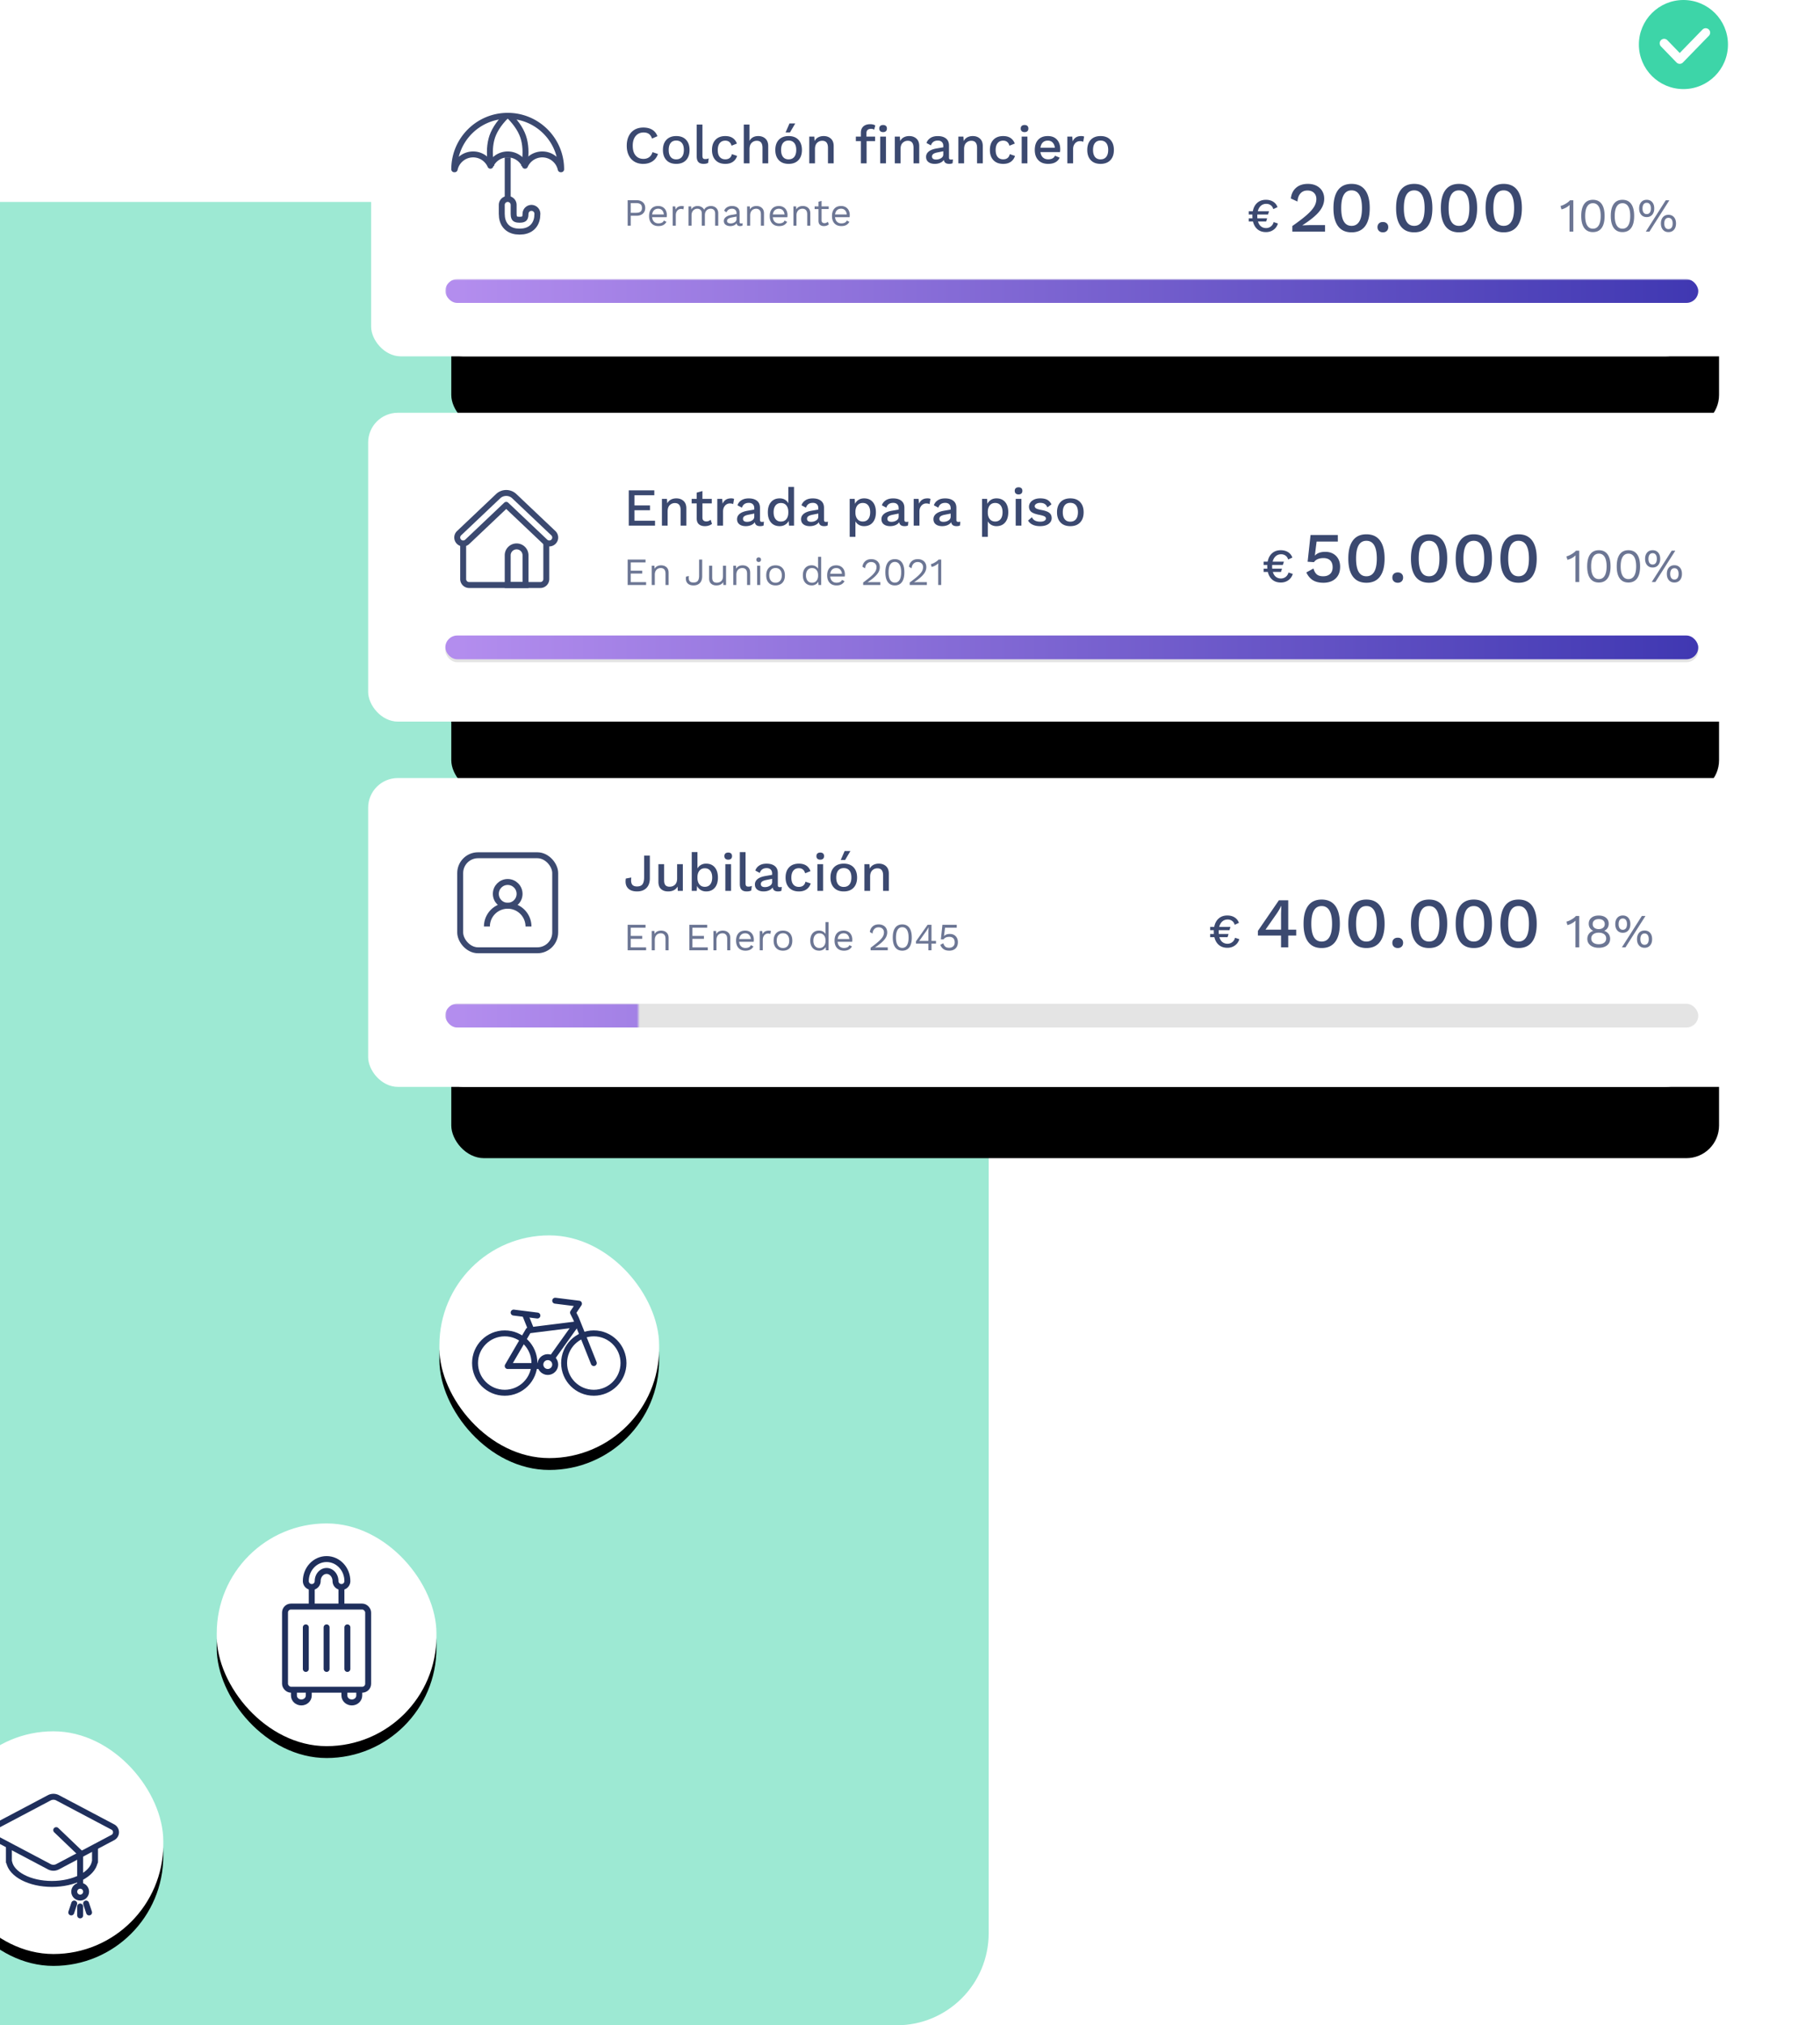 <svg xmlns="http://www.w3.org/2000/svg" xmlns:xlink="http://www.w3.org/1999/xlink" width="613" height="682"><style><![CDATA[.B{stroke-width:2}.C{stroke-linejoin:round}.D{fill:#fff}.E{stroke-linecap:round}.F{stroke:#3b4970}.G{fill:#000}.H{opacity:.75}.I{stroke:#1f2f5c}.J{stroke:#fff}.K{stroke-width:6}.L{fill:#d8d8d8}.M{fill:url(#I)}.N{fill:#3b4970}.O{fill-rule:nonzero}]]></style><defs><rect id="A" y="1" width="74" height="75" rx="37"/><filter x="-18.9%" y="-13.3%" width="137.8%" height="137.3%" id="B"><feOffset dy="4" in="SourceAlpha"/><feGaussianBlur stdDeviation="4"/><feColorMatrix values="0 0 0 0 0.255 0 0 0 0 0.302 0 0 0 0 0.369 0 0 0 0.118 0"/></filter><path d="M18 5.417C18 2.425 15.76 0 13 0S8 2.425 8 5.417" id="C"/><rect id="D" width="74" height="75" rx="37"/><rect id="E" y="4" width="74" height="75" rx="37"/><rect id="F" x="20" y="35" width="427" height="85" rx="11"/><filter x="-14.1%" y="-68.2%" width="130.2%" height="267.1%" id="G"><feOffset dx="7" dy="22" in="SourceAlpha"/><feGaussianBlur stdDeviation="17"/><feColorMatrix values="0 0 0 0 0 0 0 0 0 0 0 0 0 0 0 0 0 0 0.128 0" result="C"/><feOffset dy="2" in="SourceAlpha"/><feGaussianBlur stdDeviation="16"/><feColorMatrix values="0 0 0 0 0.237 0 0 0 0 0.233 0 0 0 0 0.233 0 0 0 0.5 0" result="F"/><feMerge><feMergeNode in="C"/><feMergeNode in="F"/></feMerge></filter><path id="H" d="M0 0h456v21H0z"/><linearGradient x1="99.578%" y1="50%" x2="1.263%" y2="50%" id="I"><stop stop-color="#4038b2" offset="0%"/><stop stop-color="#b38dee" offset="100%"/></linearGradient><path d="M.5 16v3c0 2.667 1.333 4 4 4s4-1.333 4-4" id="J"/><rect id="K" x="21" y="19" width="427" height="85" rx="11"/><path d="M.414 13.172L13.584.694a1.96 1.96 0 0 1 2.661 0l13.17 12.478" id="L"/><rect id="M" x="21" y="19" width="427" height="85" rx="11"/><path id="N" d="M0 0h65v21H0z"/></defs><g transform="translate(-57 -7)" fill="none" fill-rule="evenodd"><rect fill="#3dd5a8" opacity=".5" y="75" width="390" height="614" rx="31"/><g transform="translate(38 419)"><g transform="translate(92 100)"><use filter="url(#B)" xlink:href="#A" class="G"/><use xlink:href="#A" class="D"/><g transform="translate(24 15)"><g class="B I"><rect x="-1" y="14" width="28" height="28" rx="2"/><path d="M18 13.667v-8.25C18 2.425 15.76 0 13 0S8 2.425 8 5.417v8.25"/></g><g class="C E"><use xlink:href="#C" class="I K"/><use xlink:href="#C" class="B J"/></g><g class="B I"><path d="M7 42v1.964c0 1.282-1.12 2.32-2.5 2.32S2 45.246 2 43.964V42m22 0v1.964c0 1.282-1.12 2.32-2.5 2.32s-2.5-1.04-2.5-2.32V42"/><path d="M13 21v14M6 21v14m14-14v14" class="C E"/></g></g></g><g transform="translate(0 171)"><use filter="url(#B)" xlink:href="#D" class="G"/><use xlink:href="#D" class="D"/><g class="B I"><path d="M51 34v10h-.082c-.774 4.16-6.934 7.4-14.418 7.4S22.856 48.16 22.082 44H22V34h29z" class="C"/><path d="M57.842 34.935c.258-.488.294-1.035.143-1.524s-.488-.92-.977-1.18l-18.606-9.835a3 3 0 0 0-2.804 0l-18.606 9.835a2 2 0 0 0-.834.834c-.258.488-.294 1.035-.143 1.524s.488.92.977 1.18l18.606 9.835a3 3 0 0 0 2.804 0l18.606-9.835a2 2 0 0 0 .834-.834z" class="D"/><path d="M37.935 33.28L46 41v11" class="C E"/><circle cx="46" cy="54" r="2" class="D"/><path d="M43 61l1-3m5 3l-1-3m-2 1v3" class="C E"/></g></g><g transform="translate(167)"><use filter="url(#B)" xlink:href="#E" class="G"/><use xlink:href="#E" class="D"/><g class="B I"><circle cx="22" cy="47" r="10"/><circle cx="52" cy="47" r="10"/><path d="M23 48h13l10-14-16 2z" class="C"/><circle cx="36.5" cy="47.5" r="2.5" class="D"/><path d="M52 47l-6-15-1-2 2-3-8-1" class="C E"/><path d="M31 36l-2-5"/><path d="M25 30l8 1" class="C E"/></g></g></g><g transform="translate(181)"><g transform="translate(1 7)"><use filter="url(#G)" xlink:href="#F" class="G"/><use xlink:href="#F" class="L"/><rect y="16" width="470" height="104" rx="10" class="D"/><circle fill="#3dd5a8" cx="442" cy="15" r="15"/><path stroke-width="3" d="M435.5 14.57l5.25 5.43 8.75-9" class="C E J"/><g transform="translate(20 89)"><rect fill="#f4f4f4" x="5" y="5" width="422" height="8" rx="4"/><mask id="O" class="D"><use xlink:href="#H"/></mask><rect mask="url(#O)" x="5" y="5" width="422" height="8" rx="4" class="M"/></g><g class="N O"><path d="M301.408 78.16c.95 0 1.787-.256 2.512-.768s1.227-1.22 1.504-2.128h0l-1.44-.48c-.17.64-.5 1.136-.96 1.488s-.997.528-1.584.528c-.683 0-1.256-.2-1.72-.568s-.803-.925-1.016-1.64h2.752l.336-1.088h-3.296l-.032-.784.016-.48h3.6l.352-1.104h-3.792c.203-.8.552-1.416 1.048-1.848s1.1-.648 1.816-.648c.565 0 1.06.155 1.488.464s.715.747.864 1.312h0l1.424-.656a3.44 3.44 0 0 0-1.448-1.832c-.688-.432-1.507-.648-2.456-.648-1.173 0-2.144.34-2.912 1.016s-1.27 1.624-1.504 2.84h0-1.36v1.104h1.232c-.01.107-.016.267-.016.48l.032.784H295.6v1.088h1.424c.267 1.13.776 2.008 1.528 2.632s1.704.936 2.856.936zm19.888-.16v-2.208h-4.992l-2.616.096v-.048c2.624-1.68 4.5-3.208 5.628-4.584s1.692-2.824 1.692-4.344c0-.944-.216-1.792-.648-2.544s-1.064-1.348-1.896-1.788-1.816-.66-2.952-.66c-1.648 0-2.976.44-3.984 1.32s-1.592 2.08-1.752 3.6h0l2.232 1.032c.08-1.168.412-2.08.996-2.736s1.372-.984 2.364-.984c.928 0 1.66.264 2.196.792s.804 1.216.804 2.064c0 .896-.252 1.764-.756 2.604s-1.332 1.768-2.484 2.784-2.768 2.252-4.848 3.708h0V78h11.016zm8.928.24c2 0 3.52-.692 4.56-2.076s1.56-3.412 1.56-6.084-.52-4.7-1.56-6.084-2.56-2.076-4.56-2.076-3.516.692-4.548 2.076-1.548 3.412-1.548 6.084.516 4.7 1.548 6.084 2.548 2.076 4.548 2.076zm0-2.184c-2.32 0-3.48-1.992-3.48-5.976s1.16-5.976 3.48-5.976c1.152 0 2.024.5 2.616 1.5s.888 2.492.888 4.476-.296 3.476-.888 4.476-1.464 1.5-2.616 1.5zm10.56 2.184c.544 0 .98-.16 1.308-.48s.492-.744.492-1.272-.164-.948-.492-1.26-.764-.468-1.308-.468c-.56 0-1.004.156-1.332.468s-.492.732-.492 1.26.168.952.504 1.272.776.48 1.32.48zm10.536 0c2 0 3.52-.692 4.56-2.076s1.56-3.412 1.56-6.084-.52-4.7-1.56-6.084-2.56-2.076-4.56-2.076-3.516.692-4.548 2.076-1.548 3.412-1.548 6.084.516 4.7 1.548 6.084 2.548 2.076 4.548 2.076zm0-2.184c-2.32 0-3.48-1.992-3.48-5.976s1.16-5.976 3.48-5.976c1.152 0 2.024.5 2.616 1.5s.888 2.492.888 4.476-.296 3.476-.888 4.476-1.464 1.5-2.616 1.5zm15.072 2.184c2 0 3.52-.692 4.56-2.076s1.56-3.412 1.56-6.084-.52-4.7-1.56-6.084-2.56-2.076-4.56-2.076-3.516.692-4.548 2.076-1.548 3.412-1.548 6.084.516 4.7 1.548 6.084 2.548 2.076 4.548 2.076zm0-2.184c-2.32 0-3.48-1.992-3.48-5.976s1.16-5.976 3.48-5.976c1.152 0 2.024.5 2.616 1.5s.888 2.492.888 4.476-.296 3.476-.888 4.476-1.464 1.5-2.616 1.5zm15.072 2.184c2 0 3.52-.692 4.56-2.076s1.56-3.412 1.56-6.084-.52-4.7-1.56-6.084-2.56-2.076-4.56-2.076-3.516.692-4.548 2.076-1.548 3.412-1.548 6.084.516 4.7 1.548 6.084 2.548 2.076 4.548 2.076zm0-2.184c-2.32 0-3.48-1.992-3.48-5.976s1.16-5.976 3.48-5.976c1.152 0 2.024.5 2.616 1.5s.888 2.492.888 4.476-.296 3.476-.888 4.476-1.464 1.5-2.616 1.5z"/><path d="M404.912 78V67.44h-1.12c-.192.256-.49.525-.896.808a8.86 8.86 0 0 1-1.264.736c-.437.208-.784.328-1.04.36h0l.336 1.168c.5-.117.992-.307 1.472-.568s.9-.568 1.264-.92l-.032 1.232V78h1.28zm6.608.16c1.28 0 2.256-.464 2.928-1.392s1.008-2.277 1.008-4.048-.336-3.12-1.008-4.048-1.648-1.392-2.928-1.392-2.256.464-2.928 1.392-1.008 2.277-1.008 4.048.336 3.12 1.008 4.048 1.648 1.392 2.928 1.392zm0-1.152c-.843 0-1.488-.365-1.936-1.096s-.672-1.795-.672-3.192.224-2.46.672-3.192 1.093-1.096 1.936-1.096 1.488.365 1.936 1.096.672 1.795.672 3.192-.224 2.46-.672 3.192-1.093 1.096-1.936 1.096zm9.952 1.152c1.28 0 2.256-.464 2.928-1.392s1.008-2.277 1.008-4.048-.336-3.12-1.008-4.048-1.648-1.392-2.928-1.392-2.256.464-2.928 1.392-1.008 2.277-1.008 4.048.336 3.12 1.008 4.048 1.648 1.392 2.928 1.392zm0-1.152c-.843 0-1.488-.365-1.936-1.096s-.672-1.795-.672-3.192.224-2.46.672-3.192 1.093-1.096 1.936-1.096 1.488.365 1.936 1.096.672 1.795.672 3.192-.224 2.46-.672 3.192-1.093 1.096-1.936 1.096zm8.16-3.904c.78 0 1.397-.264 1.856-.792s.688-1.235.688-2.12-.23-1.592-.688-2.12-1.077-.792-1.856-.792-1.397.264-1.856.792-.688 1.235-.688 2.12.23 1.592.688 2.12 1.077.792 1.856.792zm.912 4.896l6.72-10.56h-1.216L429.328 78h1.216zm-.912-5.904c-.448 0-.795-.165-1.04-.496s-.368-.8-.368-1.408.123-1.077.368-1.408.592-.496 1.04-.496.795.165 1.04.496.368.8.368 1.408-.123 1.077-.368 1.408-.592.496-1.04.496zm7.328 6.064c.78 0 1.397-.264 1.856-.792s.688-1.235.688-2.12-.23-1.592-.688-2.12-1.077-.792-1.856-.792-1.397.264-1.856.792-.688 1.235-.688 2.12.23 1.592.688 2.12 1.077.792 1.856.792zm0-1.008c-.448 0-.795-.165-1.04-.496s-.368-.8-.368-1.408.123-1.077.368-1.408.592-.496 1.04-.496.795.165 1.04.496.368.8.368 1.408-.123 1.077-.368 1.408-.592.496-1.04.496z" class="H"/><path d="M91.696 55.18c1.176 0 2.2-.288 3.07-.864s1.485-1.398 1.845-2.466h0l-1.836-.612c-.228.744-.603 1.308-1.125 1.692s-1.167.576-1.935.576c-1.128 0-2-.4-2.646-1.17s-.954-1.872-.954-3.276c0-1.392.333-2.48 1-3.267s1.557-1.18 2.673-1.18c.732 0 1.326.165 1.782.495s.804.85 1.044 1.557h0l1.818-.8c-.36-.96-.945-1.686-1.755-2.178s-1.81-.738-2.997-.738c-1.128 0-2.112.246-2.952.738s-1.488 1.2-1.944 2.124-.684 2-.684 3.258.228 2.334.684 3.258 1.104 1.632 1.944 2.124 1.83.738 2.97.738zm11.07 0c1.404 0 2.502-.414 3.294-1.242s1.188-1.974 1.188-3.438-.396-2.6-1.188-3.438-1.9-1.242-3.294-1.242-2.502.414-3.294 1.242-1.188 1.974-1.188 3.438.396 2.6 1.188 3.438 1.9 1.242 3.294 1.242zm0-1.512c-.816 0-1.443-.273-1.88-.82s-.657-1.33-.657-2.35.22-1.803.657-2.35 1.065-.82 1.88-.82 1.446.276 1.9.828.666 1.332.666 2.34-.222 1.788-.666 2.34-1.074.828-1.9.828zM112 55.18c.588 0 1.086-.102 1.494-.306h0l.216-1.548c-.24.096-.44.16-.603.19s-.357.045-.585.045c-.36 0-.606-.087-.738-.26s-.198-.483-.198-.927h0V41.95h-1.926v10.692c0 .876.19 1.518.567 1.926s.97.612 1.773.612zm7.326 0c1.02 0 1.866-.237 2.538-.71s1.14-1.13 1.404-1.97h0l-1.764-.594c-.12.564-.366.996-.738 1.296s-.864.45-1.476.45c-.804 0-1.428-.27-1.872-.8s-.666-1.314-.666-2.322.222-1.788.666-2.34 1.068-.828 1.872-.828c1.092 0 1.794.57 2.106 1.7h0l1.8-.72c-.636-1.68-1.938-2.52-3.906-2.52-1.404 0-2.502.414-3.294 1.242s-1.188 1.974-1.188 3.438.4 2.6 1.197 3.438 1.905 1.242 3.32 1.242zm8.118-.18v-4.752c0-.96.24-1.674.72-2.142s1.056-.702 1.728-.702c1.284 0 1.926.792 1.926 2.376h0V55h1.926v-5.832c0-1.08-.315-1.908-.945-2.484s-1.443-.864-2.44-.864c-.648 0-1.22.132-1.72.396s-.897.672-1.197 1.224h0v-5.5h-1.926V55h1.926zm13.626-10.404l1.782-3.024h-1.944l-1.314 3.024h1.476zm-.45 10.584c1.404 0 2.502-.414 3.294-1.242s1.188-1.974 1.188-3.438-.396-2.6-1.188-3.438-1.9-1.242-3.294-1.242-2.502.414-3.294 1.242-1.188 1.974-1.188 3.438.396 2.6 1.188 3.438 1.9 1.242 3.294 1.242zm0-1.512c-.816 0-1.443-.273-1.88-.82s-.657-1.33-.657-2.35.22-1.803.657-2.35 1.065-.82 1.88-.82 1.446.276 1.9.828.666 1.332.666 2.34-.222 1.788-.666 2.34-1.074.828-1.9.828zM149.494 55v-4.77c0-.96.24-1.67.72-2.133a2.4 2.4 0 0 1 1.728-.693c1.284 0 1.926.792 1.926 2.376h0V55h1.926v-5.832c0-1.08-.315-1.908-.945-2.484s-1.443-.864-2.44-.864c-.672 0-1.272.138-1.8.414s-.942.696-1.242 1.26h0l-.1-1.494h-1.7v9h1.926zm17.388 0v-7.488h2.862V46h-2.916v-1.152c0-.972.528-1.458 1.584-1.458.408 0 .75.1 1.026.27h0l.36-1.404c-.168-.132-.402-.237-.702-.315a3.93 3.93 0 0 0-.99-.117c-.996 0-1.77.252-2.322.756s-.828 1.212-.828 2.124h0V46h-1.692v1.512h1.692V55h1.926zm5.562-10.512c.408 0 .723-.105.945-.315s.333-.507.333-.89-.11-.678-.333-.882-.537-.306-.945-.306-.726.102-.954.306-.342.498-.342.882.114.68.342.89.546.315.954.315zM173.398 55v-9h-1.926v9h1.926zm4.914 0v-4.77c0-.96.24-1.67.72-2.133a2.4 2.4 0 0 1 1.728-.693c1.284 0 1.926.792 1.926 2.376h0V55h1.926v-5.832c0-1.08-.315-1.908-.945-2.484s-1.443-.864-2.44-.864c-.672 0-1.272.138-1.8.414s-.942.696-1.242 1.26h0l-.1-1.494h-1.7v9h1.926zm16.416.18c.42 0 .792-.072 1.116-.216h0l.126-1.296c-.18.048-.402.072-.666.072-.24 0-.41-.054-.513-.162s-.153-.276-.153-.504h0v-4.068c0-1.044-.342-1.836-1.026-2.376s-1.608-.8-2.772-.8c-.972 0-1.79.2-2.457.63s-1.107 1-1.323 1.7h0l1.494.792c.36-1.08 1.134-1.62 2.322-1.62.576 0 1.026.16 1.35.477s.486.753.486 1.305h0v.486l-2.286.396c-1.164.204-2.04.55-2.628 1.035s-.882 1.083-.882 1.79c0 .756.27 1.338.8 1.746s1.248.612 2.124.612c.672 0 1.278-.117 1.818-.35s.948-.56 1.224-.98c.096.48.297.822.603 1.026s.717.306 1.233.306zm-4.464-1.458c-.432 0-.765-.087-1-.26s-.35-.43-.35-.765c0-.36.15-.648.45-.864s.762-.384 1.386-.504h0l1.962-.396v1.08c0 .516-.246.93-.738 1.242s-1.062.468-1.7.468zm9.45 1.278v-4.77c0-.96.24-1.67.72-2.133a2.4 2.4 0 0 1 1.728-.693c1.284 0 1.926.792 1.926 2.376h0V55h1.926v-5.832c0-1.08-.315-1.908-.945-2.484s-1.443-.864-2.44-.864c-.672 0-1.272.138-1.8.414s-.942.696-1.242 1.26h0l-.1-1.494h-1.7v9h1.926zm13.212.18c1.02 0 1.866-.237 2.538-.71s1.14-1.13 1.404-1.97h0l-1.764-.594c-.12.564-.366.996-.738 1.296s-.864.45-1.476.45c-.804 0-1.428-.27-1.872-.8s-.666-1.314-.666-2.322.222-1.788.666-2.34 1.068-.828 1.872-.828c1.092 0 1.794.57 2.106 1.7h0l1.8-.72c-.636-1.68-1.938-2.52-3.906-2.52-1.404 0-2.502.414-3.294 1.242s-1.188 1.974-1.188 3.438.4 2.6 1.197 3.438 1.905 1.242 3.32 1.242zm7.164-10.692c.408 0 .723-.105.945-.315s.333-.507.333-.89-.11-.678-.333-.882-.537-.306-.945-.306-.726.102-.954.306-.342.498-.342.882.114.68.342.89.546.315.954.315zM221.044 55v-9h-1.926v9h1.926zm7.002.18c1.908 0 3.198-.696 3.87-2.088h0l-1.602-.666c-.144.396-.41.7-.8.91s-.88.315-1.467.315c-.72 0-1.308-.207-1.764-.62s-.738-1.017-.846-1.81h6.588a6.51 6.51 0 0 0 .072-.99c0-1.332-.366-2.4-1.098-3.204s-1.758-1.206-3.078-1.206c-1.392 0-2.472.41-3.24 1.233s-1.152 1.97-1.152 3.447c0 1.464.4 2.6 1.197 3.438s1.905 1.242 3.32 1.242zm2.25-5.436h-4.86c.108-.78.375-1.374.8-1.782s.987-.612 1.683-.612c.66 0 1.197.2 1.61.63s.67 1.008.765 1.764h0zM236.434 55v-4.77c0-.576.11-1.068.333-1.476s.504-.714.846-.918a2.09 2.09 0 0 1 1.089-.306c.48 0 .858.078 1.134.234h0l.306-1.764c-.24-.12-.57-.18-1-.18-1.392 0-2.34.6-2.844 1.8h0l-.162-1.62h-1.638v9h1.926zm9.252.18c1.404 0 2.502-.414 3.294-1.242s1.188-1.974 1.188-3.438-.396-2.6-1.188-3.438-1.9-1.242-3.294-1.242-2.502.414-3.294 1.242-1.188 1.974-1.188 3.438.396 2.6 1.188 3.438 1.9 1.242 3.294 1.242zm0-1.512c-.816 0-1.443-.273-1.88-.82s-.657-1.33-.657-2.35.22-1.803.657-2.35 1.065-.82 1.88-.82 1.446.276 1.9.828.666 1.332.666 2.34-.222 1.788-.666 2.34-1.074.828-1.9.828z"/><path d="M87.444 76v-3.354h1.99c.867 0 1.564-.236 2.093-.71s.793-1.107.793-1.904-.264-1.432-.793-1.904-1.226-.71-2.093-.71h0-3.03V76h1.04zm1.833-4.33h-1.833v-3.276h1.833c.667 0 1.16.136 1.475.4s.475.682.475 1.228-.158.956-.475 1.228-.808.4-1.475.4h0zm7.488 4.46c.676 0 1.23-.12 1.664-.364a2.7 2.7 0 0 0 1.04-1.053h0l-.87-.455a1.28 1.28 0 0 1-.644.715c-.316.165-.713.247-1.19.247-.598 0-1.085-.182-1.463-.546s-.596-.875-.656-1.534h4.9a5.14 5.14 0 0 0 .052-.728c0-.572-.113-1.088-.338-1.547a2.59 2.59 0 0 0-1.001-1.092c-.442-.27-.966-.403-1.573-.403-.98 0-1.736.3-2.27.897s-.8 1.426-.8 2.483.28 1.885.838 2.483 1.328.897 2.308.897zm1.833-3.913h-3.94c.078-.615.292-1.092.643-1.43s.813-.507 1.385-.507c.546 0 .984.17 1.313.513s.53.817.598 1.424h0zM102.615 76v-3.5c0-.46.085-.852.254-1.176s.386-.568.65-.728.535-.24.813-.24c.338 0 .61.056.82.17h0l.208-1.014c-.165-.087-.403-.13-.715-.13-1.023 0-1.716.4-2.08 1.196h0l-.143-1.066h-.845V76h1.04zm5.304 0v-3.47c0-.503.095-.923.286-1.26s.433-.587.728-.748a1.88 1.88 0 0 1 .91-.24c.46 0 .83.136 1.11.41s.422.69.422 1.255h0V76h1.04v-3.562c0-.45.09-.838.266-1.163a1.87 1.87 0 0 1 .702-.741c.3-.17.61-.254.956-.254.46 0 .83.136 1.112.41s.422.69.422 1.255h0V76h1.04v-4.16c0-.546-.117-1.005-.35-1.378s-.54-.648-.916-.826-.782-.266-1.215-.266c-.45 0-.893.108-1.326.325s-.745.533-.936.95c-.208-.416-.514-.732-.916-.95s-.843-.325-1.32-.325a2.55 2.55 0 0 0-1.189.286c-.368.19-.665.477-.89.858h0l-.065-1.014h-.9V76h1.04zm16.354.13c.277 0 .537-.043.78-.13h0l.065-.82c-.173.043-.347.065-.52.065s-.3-.04-.377-.117-.117-.195-.117-.35h0V71.58c0-.728-.234-1.278-.702-1.65s-1.088-.56-1.86-.56c-.633 0-1.185.143-1.658.43a2.19 2.19 0 0 0-.968 1.157h0l.767.56c.173-.407.418-.715.734-.923s.69-.312 1.125-.312c.477 0 .85.13 1.118.4s.403.607.403 1.04h0v.364l-1.73.286c-.823.14-1.452.388-1.885.748s-.65.787-.65 1.28c0 .563.208.994.624 1.293s.945.448 1.586.448c.425 0 .83-.084 1.215-.254s.678-.405.877-.708c.052.347.175.594.37.74s.462.22.8.22zm-3.21-.9c-.373 0-.663-.072-.87-.215s-.312-.35-.312-.617c0-.303.143-.553.43-.748s.72-.344 1.3-.45h0l1.456-.273v.897c0 .416-.197.754-.59 1.014s-.864.4-1.4.4zm6.604.78v-3.458c0-.52.097-.95.293-1.293s.444-.59.747-.74a2.15 2.15 0 0 1 .975-.227c.485 0 .873.152 1.163.455s.435.793.435 1.47h0V76h1.04v-4.16c0-.797-.238-1.408-.715-1.833s-1.083-.637-1.82-.637c-.477 0-.906.093-1.287.28a2.03 2.03 0 0 0-.897.864h0l-.065-1.014h-.9V76h1.04zm9.75.13c.676 0 1.23-.12 1.664-.364a2.7 2.7 0 0 0 1.04-1.053h0l-.87-.455a1.28 1.28 0 0 1-.643.715c-.316.165-.713.247-1.2.247-.598 0-1.085-.182-1.463-.546s-.596-.875-.656-1.534h4.9a5.14 5.14 0 0 0 .052-.728c0-.572-.113-1.088-.338-1.547a2.59 2.59 0 0 0-1.001-1.092c-.442-.27-.966-.403-1.573-.403-.98 0-1.736.3-2.268.897s-.8 1.426-.8 2.483.28 1.885.838 2.483 1.328.897 2.308.897zm1.833-3.913h-3.94c.078-.615.292-1.092.643-1.43s.813-.507 1.385-.507c.546 0 .984.17 1.313.513s.53.817.598 1.424h0zM143.266 76v-3.458c0-.52.097-.95.293-1.293s.444-.59.748-.74a2.15 2.15 0 0 1 .975-.227c.485 0 .873.152 1.163.455s.435.793.435 1.47h0V76h1.04v-4.16c0-.797-.238-1.408-.715-1.833s-1.083-.637-1.82-.637c-.477 0-.906.093-1.287.28a2.03 2.03 0 0 0-.897.864h0l-.065-1.014h-.9V76h1.04zm9.217.13c.685 0 1.244-.195 1.677-.585h0l-.364-.87c-.32.32-.69.48-1.105.48-.295 0-.53-.08-.71-.24s-.266-.397-.266-.71h0v-3.81h2.405V69.5h-2.405v-1.846l-1.04.286v1.56h-1.3v.897h1.3v3.99c.01.59.18 1.027.514 1.313s.765.43 1.293.43zm5.89 0c.676 0 1.23-.12 1.664-.364a2.7 2.7 0 0 0 1.04-1.053h0l-.87-.455a1.28 1.28 0 0 1-.644.715c-.316.165-.713.247-1.19.247-.598 0-1.086-.182-1.463-.546s-.596-.875-.657-1.534h4.9a5.14 5.14 0 0 0 .052-.728c0-.572-.113-1.088-.338-1.547a2.59 2.59 0 0 0-1.001-1.092c-.442-.27-.966-.403-1.573-.403-.98 0-1.736.3-2.27.897s-.8 1.426-.8 2.483.28 1.885.84 2.483 1.328.897 2.308.897zm1.833-3.913h-3.94c.078-.615.293-1.092.644-1.43s.813-.507 1.385-.507c.546 0 .984.17 1.313.513s.53.817.598 1.424h0z" class="H"/></g><g transform="translate(28 39)"><path d="M18 0c9.94 0 18 8.06 18 18h0-.144c-.62-2.86-3.164-5-6.21-5a6.35 6.35 0 0 0-5.823 3.812C22.844 14.568 20.605 13 18 13a6.35 6.35 0 0 0-5.823 3.812C11.197 14.568 8.958 13 6.353 13c-3.045 0-5.59 2.142-6.21 5H0C0 8.06 8.06 0 18 0z" class="B C F"/><g transform="translate(17.5 14)"><path d="M.5 0v17" class="B F"/><g class="C E"><use xlink:href="#J" class="F K"/><use xlink:href="#J" class="B J"/></g></g><path d="M17.5 0c-2.667 2.667-4.333 5.333-5 8s-.667 5.667 0 9m6-17c2.667 2.667 4.333 5.333 5 8s.667 5.667 0 9" class="B F"/></g></g><g transform="translate(0 146)"><use filter="url(#G)" xlink:href="#K" class="G"/><use xlink:href="#K" class="L"/><rect width="470" height="104" rx="10" class="D"/><rect x="26" y="76" width="422" height="8" rx="4" fill="#e4e4e4"/><g class="N O"><path d="M307.408 57.16c.95 0 1.787-.256 2.512-.768s1.227-1.22 1.504-2.128h0l-1.44-.48c-.17.64-.5 1.136-.96 1.488s-.997.528-1.584.528c-.683 0-1.256-.2-1.72-.568s-.803-.925-1.016-1.64h2.752l.336-1.088h-3.296l-.032-.784.016-.48h3.6l.352-1.104h-3.792c.203-.8.552-1.416 1.048-1.848s1.1-.648 1.816-.648c.565 0 1.06.155 1.488.464s.715.747.864 1.312h0l1.424-.656a3.44 3.44 0 0 0-1.448-1.832c-.688-.432-1.507-.648-2.456-.648-1.173 0-2.144.34-2.912 1.016s-1.27 1.624-1.504 2.84h0-1.36v1.104h1.232c-.01.107-.016.267-.016.48l.032.784H301.6v1.088h1.424c.267 1.13.776 2.008 1.528 2.632s1.704.936 2.856.936zm14.32.08c1.712 0 3.08-.472 4.104-1.416s1.536-2.272 1.536-3.984c0-.992-.204-1.864-.612-2.616s-.988-1.34-1.74-1.764-1.632-.636-2.64-.636c-1.568 0-2.736.424-3.504 1.272h0-.024l.048-.336.552-4.392h7.152V41.16h-9.192l-.984 9 2.136.144c.64-.912 1.712-1.368 3.216-1.368.992 0 1.752.268 2.28.804s.792 1.3.792 2.292c0 .96-.284 1.704-.852 2.232s-1.34.792-2.316.792-1.708-.22-2.196-.66-.852-1.092-1.092-1.956h0l-2.4 1.32c.544 1.168 1.276 2.04 2.196 2.616s2.1.864 3.54.864zm14.496 0c2 0 3.52-.692 4.56-2.076s1.56-3.412 1.56-6.084-.52-4.7-1.56-6.084-2.56-2.076-4.56-2.076-3.516.692-4.548 2.076-1.548 3.412-1.548 6.084.516 4.7 1.548 6.084 2.548 2.076 4.548 2.076zm0-2.184c-2.32 0-3.48-1.992-3.48-5.976s1.16-5.976 3.48-5.976c1.152 0 2.024.5 2.616 1.5s.888 2.492.888 4.476-.296 3.476-.888 4.476-1.464 1.5-2.616 1.5zm10.56 2.184c.544 0 .98-.16 1.308-.48s.492-.744.492-1.272-.164-.948-.492-1.26-.764-.468-1.308-.468c-.56 0-1.004.156-1.332.468s-.492.732-.492 1.26.168.952.504 1.272.776.48 1.32.48zm10.536 0c2 0 3.52-.692 4.56-2.076s1.56-3.412 1.56-6.084-.52-4.7-1.56-6.084-2.56-2.076-4.56-2.076-3.516.692-4.548 2.076-1.548 3.412-1.548 6.084.516 4.7 1.548 6.084 2.548 2.076 4.548 2.076zm0-2.184c-2.32 0-3.48-1.992-3.48-5.976s1.16-5.976 3.48-5.976c1.152 0 2.024.5 2.616 1.5s.888 2.492.888 4.476-.296 3.476-.888 4.476-1.464 1.5-2.616 1.5zm15.072 2.184c2 0 3.52-.692 4.56-2.076s1.56-3.412 1.56-6.084-.52-4.7-1.56-6.084-2.56-2.076-4.56-2.076-3.516.692-4.548 2.076-1.548 3.412-1.548 6.084.516 4.7 1.548 6.084 2.548 2.076 4.548 2.076zm0-2.184c-2.32 0-3.48-1.992-3.48-5.976s1.16-5.976 3.48-5.976c1.152 0 2.024.5 2.616 1.5s.888 2.492.888 4.476-.296 3.476-.888 4.476-1.464 1.5-2.616 1.5zm15.072 2.184c2 0 3.52-.692 4.56-2.076s1.56-3.412 1.56-6.084-.52-4.7-1.56-6.084-2.56-2.076-4.56-2.076-3.516.692-4.548 2.076-1.548 3.412-1.548 6.084.516 4.7 1.548 6.084 2.548 2.076 4.548 2.076zm0-2.184c-2.32 0-3.48-1.992-3.48-5.976s1.16-5.976 3.48-5.976c1.152 0 2.024.5 2.616 1.5s.888 2.492.888 4.476-.296 3.476-.888 4.476-1.464 1.5-2.616 1.5z"/><path d="M407.912 57V46.44h-1.12c-.192.256-.49.525-.896.808a8.86 8.86 0 0 1-1.264.736c-.437.208-.784.328-1.04.36h0l.336 1.168c.5-.117.992-.307 1.472-.568s.9-.568 1.264-.92l-.032 1.232V57h1.28zm6.608.16c1.28 0 2.256-.464 2.928-1.392s1.008-2.277 1.008-4.048-.336-3.12-1.008-4.048-1.648-1.392-2.928-1.392-2.256.464-2.928 1.392-1.008 2.277-1.008 4.048.336 3.12 1.008 4.048 1.648 1.392 2.928 1.392zm0-1.152c-.843 0-1.488-.365-1.936-1.096s-.672-1.795-.672-3.192.224-2.46.672-3.192 1.093-1.096 1.936-1.096 1.488.365 1.936 1.096.672 1.795.672 3.192-.224 2.46-.672 3.192-1.093 1.096-1.936 1.096zm9.952 1.152c1.28 0 2.256-.464 2.928-1.392s1.008-2.277 1.008-4.048-.336-3.12-1.008-4.048-1.648-1.392-2.928-1.392-2.256.464-2.928 1.392-1.008 2.277-1.008 4.048.336 3.12 1.008 4.048 1.648 1.392 2.928 1.392zm0-1.152c-.843 0-1.488-.365-1.936-1.096s-.672-1.795-.672-3.192.224-2.46.672-3.192 1.093-1.096 1.936-1.096 1.488.365 1.936 1.096.672 1.795.672 3.192-.224 2.46-.672 3.192-1.093 1.096-1.936 1.096zm8.16-3.904c.78 0 1.397-.264 1.856-.792s.688-1.235.688-2.12-.23-1.592-.688-2.12-1.077-.792-1.856-.792-1.397.264-1.856.792-.688 1.235-.688 2.12.23 1.592.688 2.12 1.077.792 1.856.792zm.912 4.896l6.72-10.56h-1.216L432.328 57h1.216zm-.912-5.904c-.448 0-.795-.165-1.04-.496s-.368-.8-.368-1.408.123-1.077.368-1.408.592-.496 1.04-.496.795.165 1.04.496.368.8.368 1.408-.123 1.077-.368 1.408-.592.496-1.04.496zm7.328 6.064c.78 0 1.397-.264 1.856-.792s.688-1.235.688-2.12-.23-1.592-.688-2.12-1.077-.792-1.856-.792-1.397.264-1.856.792-.688 1.235-.688 2.12.23 1.592.688 2.12 1.077.792 1.856.792zm0-1.008c-.448 0-.795-.165-1.04-.496s-.368-.8-.368-1.408.123-1.077.368-1.408.592-.496 1.04-.496.795.165 1.04.496.368.8.368 1.408-.123 1.077-.368 1.408-.592.496-1.04.496z" class="H"/><path d="M96.62 38v-1.656H89.7v-3.528h5.22v-1.62H89.7v-3.42h6.678V26.12h-8.604V38h8.856zm4.248 0v-4.77c0-.96.24-1.67.72-2.133a2.4 2.4 0 0 1 1.728-.693c1.284 0 1.926.792 1.926 2.376h0V38h1.926v-5.832c0-1.08-.315-1.908-.945-2.484s-1.443-.864-2.44-.864c-.672 0-1.272.138-1.8.414s-.942.696-1.242 1.26h0l-.1-1.494h-1.7v9h1.926zm12.546.18c.48 0 .927-.07 1.34-.207s.765-.327 1.053-.567h0l-.45-1.404c-.42.384-.906.576-1.458.576-.408 0-.73-.105-.963-.315s-.35-.53-.35-.963h0v-4.788h3.15V29h-3.15v-2.646l-1.926.54V29h-1.7v1.512h1.7v5.112c.012.876.267 1.52.765 1.935s1.16.62 1.99.62zm6.12-.18v-4.77c0-.576.11-1.068.333-1.476s.504-.714.846-.918a2.09 2.09 0 0 1 1.089-.306c.48 0 .858.078 1.134.234h0l.306-1.764c-.24-.12-.57-.18-1-.18-1.392 0-2.34.6-2.844 1.8h0l-.162-1.62h-1.638v9h1.926zm12.528.18c.42 0 .792-.072 1.116-.216h0l.126-1.296c-.18.048-.402.072-.666.072-.24 0-.41-.054-.513-.162s-.153-.276-.153-.504h0v-4.068c0-1.044-.342-1.836-1.026-2.376s-1.608-.8-2.772-.8c-.972 0-1.79.2-2.457.63s-1.107 1-1.323 1.7h0l1.494.792c.36-1.08 1.134-1.62 2.322-1.62.576 0 1.026.16 1.35.477s.486.753.486 1.305h0v.486l-2.286.396c-1.164.204-2.04.55-2.628 1.035s-.882 1.083-.882 1.79c0 .756.27 1.338.8 1.746s1.248.612 2.124.612c.672 0 1.278-.117 1.818-.35s.948-.56 1.224-.98c.096.48.297.822.603 1.026s.717.306 1.233.306zm-4.464-1.458c-.432 0-.765-.087-1-.26s-.35-.43-.35-.765c0-.36.15-.648.45-.864s.762-.384 1.386-.504h0l1.962-.396v1.08c0 .516-.246.93-.738 1.242s-1.062.468-1.7.468zm11.016 1.458c.684 0 1.293-.162 1.827-.486s.933-.756 1.197-1.296h0l.108 1.602h1.692V24.95h-1.926v5.508c-.264-.504-.648-.903-1.152-1.197s-1.086-.44-1.746-.44c-1.236 0-2.21.417-2.925 1.25s-1.07 1.983-1.07 3.447.357 2.607 1.07 3.43 1.69 1.233 2.925 1.233zm.432-1.548c-.78 0-1.39-.276-1.827-.828s-.657-1.32-.657-2.304.22-1.75.657-2.295 1.047-.82 1.827-.82c.756 0 1.356.267 1.8.8s.666 1.27.666 2.205h0v.216c0 .936-.222 1.674-.666 2.214s-1.044.8-1.8.8zm14.58 1.548c.42 0 .792-.072 1.116-.216h0l.126-1.296c-.18.048-.402.072-.666.072-.24 0-.41-.054-.513-.162s-.153-.276-.153-.504h0v-4.068c0-1.044-.342-1.836-1.026-2.376s-1.608-.8-2.772-.8c-.972 0-1.79.2-2.457.63s-1.107 1-1.323 1.7h0l1.494.792c.36-1.08 1.134-1.62 2.322-1.62.576 0 1.026.16 1.35.477s.486.753.486 1.305h0v.486l-2.286.396c-1.164.204-2.04.55-2.628 1.035s-.882 1.083-.882 1.79c0 .756.27 1.338.8 1.746s1.248.612 2.124.612c.672 0 1.278-.117 1.818-.35s.948-.56 1.224-.98c.096.48.297.822.603 1.026s.717.306 1.233.306zm-4.464-1.458c-.432 0-.765-.087-1-.26s-.35-.43-.35-.765c0-.36.15-.648.45-.864s.762-.384 1.386-.504h0l1.962-.396v1.08c0 .516-.246.93-.738 1.242s-1.062.468-1.7.468zm14.958 5.058v-5.22c.276.504.67.9 1.18 1.188a3.47 3.47 0 0 0 1.737.432c1.236 0 2.208-.417 2.916-1.25s1.062-1.983 1.062-3.447-.354-2.607-1.062-3.43-1.68-1.233-2.916-1.233c-.708 0-1.33.168-1.863.504s-.933.786-1.197 1.35h0l-.1-1.674h-1.692v12.78h1.926zm2.484-5.166c-.732 0-1.317-.246-1.755-.738s-.68-1.17-.73-2.034h0v-.684c.048-.876.29-1.56.73-2.052s1.023-.738 1.755-.738c.78 0 1.39.276 1.827.828s.657 1.32.657 2.304-.22 1.75-.657 2.295-1.047.82-1.827.82zm14.094 1.566c.42 0 .792-.072 1.116-.216h0l.126-1.296c-.18.048-.402.072-.666.072-.24 0-.41-.054-.513-.162s-.153-.276-.153-.504h0v-4.068c0-1.044-.342-1.836-1.026-2.376s-1.608-.8-2.772-.8c-.972 0-1.79.2-2.457.63s-1.107 1-1.323 1.7h0l1.494.792c.36-1.08 1.134-1.62 2.322-1.62.576 0 1.026.16 1.35.477s.486.753.486 1.305h0v.486l-2.286.396c-1.164.204-2.04.55-2.628 1.035s-.882 1.083-.882 1.79c0 .756.27 1.338.8 1.746s1.248.612 2.124.612c.672 0 1.278-.117 1.818-.35s.948-.56 1.224-.98c.096.48.297.822.603 1.026s.717.306 1.233.306zm-4.464-1.458c-.432 0-.765-.087-1-.26s-.35-.43-.35-.765c0-.36.15-.648.45-.864s.762-.384 1.386-.504h0l1.962-.396v1.08c0 .516-.246.93-.738 1.242s-1.062.468-1.7.468zm9.45 1.278v-4.77c0-.576.11-1.068.333-1.476s.504-.714.846-.918a2.09 2.09 0 0 1 1.089-.306c.48 0 .858.078 1.134.234h0l.306-1.764c-.24-.12-.57-.18-1-.18-1.392 0-2.34.6-2.844 1.8h0l-.162-1.62h-1.638v9h1.926zm12.528.18c.42 0 .792-.072 1.116-.216h0l.126-1.296c-.18.048-.402.072-.666.072-.24 0-.41-.054-.513-.162s-.153-.276-.153-.504h0v-4.068c0-1.044-.342-1.836-1.026-2.376s-1.608-.8-2.772-.8c-.972 0-1.79.2-2.457.63s-1.107 1-1.323 1.7h0l1.494.792c.36-1.08 1.134-1.62 2.322-1.62.576 0 1.026.16 1.35.477s.486.753.486 1.305h0v.486l-2.286.396c-1.164.204-2.04.55-2.628 1.035s-.882 1.083-.882 1.79c0 .756.27 1.338.8 1.746s1.248.612 2.124.612c.672 0 1.278-.117 1.818-.35s.948-.56 1.224-.98c.096.48.297.822.603 1.026s.717.306 1.233.306zm-4.464-1.458c-.432 0-.765-.087-1-.26s-.35-.43-.35-.765c0-.36.15-.648.45-.864s.762-.384 1.386-.504h0l1.962-.396v1.08c0 .516-.246.93-.738 1.242s-1.062.468-1.7.468zm14.958 5.058v-5.22c.276.504.67.9 1.18 1.188a3.47 3.47 0 0 0 1.737.432c1.236 0 2.208-.417 2.916-1.25s1.062-1.983 1.062-3.447-.354-2.607-1.062-3.43-1.68-1.233-2.916-1.233c-.708 0-1.33.168-1.863.504s-.933.786-1.197 1.35h0l-.1-1.674h-1.692v12.78h1.926zm2.484-5.166c-.732 0-1.317-.246-1.755-.738s-.68-1.17-.73-2.034h0v-.684c.048-.876.29-1.56.73-2.052s1.023-.738 1.755-.738c.78 0 1.39.276 1.827.828s.657 1.32.657 2.304-.22 1.75-.657 2.295-1.047.82-1.827.82zm7.884-9.126c.408 0 .723-.105.945-.315s.333-.507.333-.89-.11-.678-.333-.882-.537-.306-.945-.306-.726.102-.954.306-.342.498-.342.882.114.68.342.89.546.315.954.315zM220.028 38v-9h-1.926v9h1.926zm6.264.18c1.224 0 2.184-.252 2.88-.756s1.044-1.158 1.044-1.962c0-.756-.264-1.344-.792-1.764s-1.428-.744-2.7-.972c-.84-.156-1.42-.33-1.737-.522s-.477-.45-.477-.774c0-.288.177-.543.53-.765s.8-.333 1.34-.333c.6 0 1.095.123 1.485.37s.693.633.91 1.16h0l1.368-1.008c-.324-.696-.786-1.21-1.386-1.54s-1.398-.495-2.394-.495c-.78 0-1.455.13-2.025.387s-1.005.6-1.305 1.026-.45.885-.45 1.377c0 .768.27 1.362.8 1.782s1.476.756 2.808 1.008c.768.156 1.308.32 1.62.495s.468.405.468.693c0 .324-.168.585-.504.783s-.8.297-1.422.297c-.672 0-1.248-.12-1.728-.36s-.834-.618-1.062-1.134h0l-1.296 1.116c.36.636.89 1.1 1.593 1.422s1.51.468 2.42.468zm10.206 0c1.404 0 2.502-.414 3.294-1.242s1.188-1.974 1.188-3.438-.396-2.6-1.188-3.438-1.9-1.242-3.294-1.242-2.502.414-3.294 1.242-1.188 1.974-1.188 3.438.396 2.6 1.188 3.438 1.9 1.242 3.294 1.242zm0-1.512c-.816 0-1.443-.273-1.88-.82s-.657-1.33-.657-2.35.22-1.803.657-2.35 1.065-.82 1.88-.82 1.446.276 1.9.828.666 1.332.666 2.34-.222 1.788-.666 2.34-1.074.828-1.9.828z"/><path d="M93.618 58v-.975h-5.174V54.14h3.874v-.975h-3.874v-2.77h4.98v-.975h-6.02V58h6.214zm2.925 0v-3.458c0-.52.097-.95.292-1.294s.444-.59.748-.74a2.15 2.15 0 0 1 .975-.227c.485 0 .873.152 1.163.455s.435.793.435 1.47h0V58h1.04v-4.16c0-.797-.238-1.408-.715-1.833s-1.083-.637-1.82-.637c-.477 0-.906.093-1.287.28a2.03 2.03 0 0 0-.897.864h0l-.065-1.014h-.9V58h1.04zm13.052.13c.9 0 1.623-.27 2.14-.812s.773-1.294.773-2.256h0V49.42h-1.04v5.382c0 .806-.14 1.4-.422 1.78s-.778.572-1.49.572c-.546 0-.945-.128-1.196-.383s-.377-.648-.377-1.177c0-.12.017-.33.052-.624h0l-.962.195c-.043.208-.065.438-.065.69 0 .71.225 1.268.676 1.67s1.088.605 1.91.605zm7.657 0c1.118 0 1.894-.373 2.327-1.118h0l.065.988h.9v-6.5h-1.04v3.536c0 .728-.197 1.274-.59 1.638s-.89.546-1.49.546c-.503 0-.884-.132-1.144-.396s-.4-.713-.4-1.346h0V51.5h-1.04v4.25c0 .806.223 1.404.67 1.794s1.02.585 1.722.585zm6.76-.13v-3.458c0-.52.097-.95.293-1.294s.444-.59.748-.74a2.15 2.15 0 0 1 .975-.227c.485 0 .873.152 1.163.455s.436.793.436 1.47h0V58h1.04v-4.16c0-.797-.238-1.408-.715-1.833s-1.083-.637-1.82-.637c-.477 0-.906.093-1.287.28a2.03 2.03 0 0 0-.897.864h0l-.065-1.014h-.9V58h1.04zm7.527-7.748c.234 0 .423-.072.566-.215s.214-.33.214-.566-.07-.422-.214-.566-.332-.215-.566-.215-.422.072-.565.215-.215.33-.215.566.072.422.215.566.332.215.565.215zm.52 7.748v-6.5h-1.04V58h1.04zm5.16.13c.98 0 1.75-.3 2.308-.897s.84-1.426.84-2.483-.28-1.885-.84-2.483-1.328-.897-2.308-.897-1.75.3-2.308.897-.838 1.426-.838 2.483.28 1.885.838 2.483 1.328.897 2.308.897zm0-.897c-.66 0-1.174-.22-1.547-.663s-.56-1.05-.56-1.82.186-1.378.56-1.82.888-.663 1.547-.663 1.174.22 1.547.663.56 1.05.56 1.82-.186 1.378-.56 1.82-.888.663-1.547.663zm12.168.897c.503 0 .95-.115 1.345-.345s.687-.535.877-.916h0l.065 1.13h.9v-9.5h-1.04v4.004c-.208-.347-.5-.624-.877-.832s-.804-.312-1.28-.312c-.9 0-1.632.3-2.165.904s-.8 1.428-.8 2.477.266 1.874.8 2.477 1.255.904 2.165.904zm.117-.9c-.633 0-1.13-.223-1.495-.67s-.546-1.047-.546-1.8.182-1.354.546-1.8.862-.67 1.495-.67c.624 0 1.12.217 1.49.65s.552 1.014.552 1.742h0v.156c0 .728-.184 1.31-.552 1.742s-.865.65-1.49.65zm8.242.9c.676 0 1.23-.12 1.664-.364a2.7 2.7 0 0 0 1.04-1.053h0l-.87-.455a1.28 1.28 0 0 1-.644.715c-.316.165-.713.247-1.19.247-.598 0-1.086-.182-1.463-.546s-.596-.875-.657-1.534h4.9a5.14 5.14 0 0 0 .052-.728c0-.572-.113-1.088-.338-1.547a2.59 2.59 0 0 0-1.001-1.092c-.442-.27-.966-.403-1.573-.403-.98 0-1.736.3-2.27.897s-.8 1.426-.8 2.483.28 1.885.84 2.483 1.328.897 2.308.897zm1.833-3.913h-3.94c.078-.615.293-1.092.644-1.43s.813-.507 1.385-.507c.546 0 .984.17 1.313.514s.53.817.598 1.423h0zM172.515 58v-.975h-3.003l-1.287.04v-.013c1.014-.676 1.82-1.296 2.418-1.86s1.03-1.1 1.293-1.612.397-1.044.397-1.6c0-.53-.117-.997-.35-1.404s-.57-.724-1.007-.95-.942-.338-1.514-.338c-.85 0-1.532.232-2.048.696s-.83 1.08-.942 1.852h0l.9.546c.06-.65.27-1.166.63-1.547s.83-.572 1.4-.572c.555 0 .997.158 1.326.474s.494.73.494 1.242a2.84 2.84 0 0 1-.41 1.462c-.273.464-.726.98-1.358 1.547s-1.543 1.29-2.73 2.165h0V58h5.772zm4.888.13c1.04 0 1.833-.377 2.38-1.13s.82-1.85.82-3.29-.273-2.535-.82-3.29-1.34-1.13-2.38-1.13-1.833.377-2.38 1.13-.82 1.85-.82 3.29.273 2.535.82 3.29 1.34 1.13 2.38 1.13zm0-.936c-.685 0-1.21-.297-1.573-.89s-.546-1.458-.546-2.593.182-2 .546-2.593.888-.89 1.573-.89 1.21.297 1.573.89.546 1.458.546 2.593-.182 2-.546 2.593-.888.89-1.573.89zM188.18 58v-.975h-3.003l-1.287.04v-.013c1.014-.676 1.82-1.296 2.418-1.86s1.03-1.1 1.293-1.612.397-1.044.397-1.6c0-.53-.117-.997-.35-1.404s-.57-.724-1.007-.95-.942-.338-1.514-.338c-.85 0-1.532.232-2.048.696s-.83 1.08-.942 1.852h0l.9.546c.06-.65.27-1.166.63-1.547s.83-.572 1.41-.572c.555 0 .997.158 1.326.474s.494.73.494 1.242a2.84 2.84 0 0 1-.41 1.462c-.273.464-.726.98-1.358 1.547s-1.543 1.29-2.73 2.165h0V58h5.772zm4.836 0v-8.58h-.9c-.156.208-.4.427-.728.657a7.2 7.2 0 0 1-1.027.598c-.355.17-.637.267-.845.292h0l.273.95c.407-.095.806-.25 1.196-.46a4.67 4.67 0 0 0 1.027-.748l-.026 1V58h1.04z" class="H"/></g><g transform="translate(31 28)"><g transform="translate(.586 .828)"><path d="M16.533 1.886c-.593-.59-1.362-.88-2.13-.876a2.99 2.99 0 0 0-2.118.886l-11 11.077a3 3 0 0 0-.871 2.114v12.085c0 .552.224 1.052.586 1.414s.862.586 1.414.586h24c.552 0 1.052-.224 1.414-.586s.586-.862.586-1.414V15.087a3 3 0 0 0-.871-2.114l-11-11.087z" class="B F"/><g class="C E"><use xlink:href="#L" class="F K"/><use xlink:href="#L" class="B J"/></g></g><path d="M19 17a2.99 2.99 0 0 0-3 3v10h6V20a2.99 2.99 0 0 0-3-3z" class="B F"/></g></g><g transform="translate(0 269)"><use filter="url(#G)" xlink:href="#M" class="G"/><use xlink:href="#M" class="L"/><rect width="470" height="104" rx="10" class="D"/><g class="B F"><rect x="31" y="26" width="32" height="32" rx="6"/><path d="M54 50a7 7 0 1 0-14 0"/><circle cx="47" cy="39" r="4"/></g><g transform="translate(21 71)"><rect fill="#e4e4e4" x="5" y="5" width="422" height="8" rx="4"/><mask id="P" class="D"><use xlink:href="#N"/></mask><rect mask="url(#P)" x="5" y="5" width="422" height="8" rx="4" class="M"/></g><g class="N O"><path d="M289.408 57.16c.95 0 1.787-.256 2.512-.768s1.227-1.22 1.504-2.128h0l-1.44-.48c-.17.64-.5 1.136-.96 1.488s-.997.528-1.584.528c-.683 0-1.256-.2-1.72-.568s-.803-.925-1.016-1.64h2.752l.336-1.088h-3.296l-.032-.784.016-.48h3.6l.352-1.104h-3.792c.203-.8.552-1.416 1.048-1.848s1.1-.648 1.816-.648c.565 0 1.06.155 1.488.464s.715.747.864 1.312h0l1.424-.656a3.44 3.44 0 0 0-1.448-1.832c-.688-.432-1.507-.648-2.456-.648-1.173 0-2.144.34-2.912 1.016s-1.27 1.624-1.504 2.84h0-1.36v1.104h1.232c-.01.107-.016.267-.016.48l.032.784H283.6v1.088h1.424c.267 1.13.776 2.008 1.528 2.632s1.704.936 2.856.936zm20.488-.16v-3.96h2.688v-1.992h-2.688V41.16h-3.144l-7.08 10.32v1.56h7.8V57h2.424zm-2.424-5.952h-5.232l3.744-5.352c.64-.944 1.152-1.824 1.536-2.64h.048l-.096 2.568v5.424zm13.68 6.192c2 0 3.52-.692 4.56-2.076s1.56-3.412 1.56-6.084-.52-4.7-1.56-6.084-2.56-2.076-4.56-2.076-3.516.692-4.548 2.076-1.548 3.412-1.548 6.084.516 4.7 1.548 6.084 2.548 2.076 4.548 2.076zm0-2.184c-2.32 0-3.48-1.992-3.48-5.976s1.16-5.976 3.48-5.976c1.152 0 2.024.5 2.616 1.5s.888 2.492.888 4.476-.296 3.476-.888 4.476-1.464 1.5-2.616 1.5zm15.072 2.184c2 0 3.52-.692 4.56-2.076s1.56-3.412 1.56-6.084-.52-4.7-1.56-6.084-2.56-2.076-4.56-2.076-3.516.692-4.548 2.076-1.548 3.412-1.548 6.084.516 4.7 1.548 6.084 2.548 2.076 4.548 2.076zm0-2.184c-2.32 0-3.48-1.992-3.48-5.976s1.16-5.976 3.48-5.976c1.152 0 2.024.5 2.616 1.5s.888 2.492.888 4.476-.296 3.476-.888 4.476-1.464 1.5-2.616 1.5zm10.56 2.184c.544 0 .98-.16 1.308-.48s.492-.744.492-1.272-.164-.948-.492-1.26-.764-.468-1.308-.468c-.56 0-1.004.156-1.332.468s-.492.732-.492 1.26.168.952.504 1.272.776.48 1.32.48zm10.536 0c2 0 3.52-.692 4.56-2.076s1.56-3.412 1.56-6.084-.52-4.7-1.56-6.084-2.56-2.076-4.56-2.076-3.516.692-4.548 2.076-1.548 3.412-1.548 6.084.516 4.7 1.548 6.084 2.548 2.076 4.548 2.076zm0-2.184c-2.32 0-3.48-1.992-3.48-5.976s1.16-5.976 3.48-5.976c1.152 0 2.024.5 2.616 1.5s.888 2.492.888 4.476-.296 3.476-.888 4.476-1.464 1.5-2.616 1.5zm15.072 2.184c2 0 3.52-.692 4.56-2.076s1.56-3.412 1.56-6.084-.52-4.7-1.56-6.084-2.56-2.076-4.56-2.076-3.516.692-4.548 2.076-1.548 3.412-1.548 6.084.516 4.7 1.548 6.084 2.548 2.076 4.548 2.076zm0-2.184c-2.32 0-3.48-1.992-3.48-5.976s1.16-5.976 3.48-5.976c1.152 0 2.024.5 2.616 1.5s.888 2.492.888 4.476-.296 3.476-.888 4.476-1.464 1.5-2.616 1.5zm15.072 2.184c2 0 3.52-.692 4.56-2.076s1.56-3.412 1.56-6.084-.52-4.7-1.56-6.084-2.56-2.076-4.56-2.076-3.516.692-4.548 2.076-1.548 3.412-1.548 6.084.516 4.7 1.548 6.084 2.548 2.076 4.548 2.076zm0-2.184c-2.32 0-3.48-1.992-3.48-5.976s1.16-5.976 3.48-5.976c1.152 0 2.024.5 2.616 1.5s.888 2.492.888 4.476-.296 3.476-.888 4.476-1.464 1.5-2.616 1.5z"/><path d="M407.912 57V46.44h-1.12c-.192.256-.49.525-.896.808a8.86 8.86 0 0 1-1.264.736c-.437.208-.784.328-1.04.36h0l.336 1.168c.5-.117.992-.307 1.472-.568s.9-.568 1.264-.92l-.032 1.232V57h1.28zm6.56.16c.768 0 1.443-.123 2.024-.368s1.03-.595 1.344-1.048.472-.984.472-1.592c0-.65-.173-1.205-.52-1.664s-.83-.805-1.448-1.04h0v-.016a2.48 2.48 0 0 0 1.096-.936c.26-.41.392-.888.392-1.432 0-.853-.304-1.528-.912-2.024s-1.424-.744-2.448-.744-1.84.248-2.448.744-.912 1.17-.912 2.024c0 .544.133 1.024.4 1.44s.635.725 1.104.928h0v.016c-.63.224-1.117.57-1.464 1.04s-.52 1.024-.52 1.664c0 .608.16 1.14.48 1.592s.768.803 1.344 1.048 1.248.368 2.016.368zm0-6.288c-.608 0-1.1-.152-1.472-.456s-.56-.712-.56-1.224c0-.533.18-.95.544-1.248s.86-.448 1.488-.448 1.125.15 1.488.448.544.715.544 1.248c0 .512-.187.92-.56 1.224s-.864.456-1.472.456zm0 5.088c-.768 0-1.38-.173-1.832-.52s-.68-.82-.68-1.416a1.7 1.7 0 0 1 .688-1.424c.46-.352 1.067-.528 1.824-.528.768 0 1.38.173 1.832.52s.68.824.68 1.432c0 .597-.224 1.07-.672 1.416s-1.06.52-1.84.52zm8.112-3.856c.78 0 1.397-.264 1.856-.792s.688-1.235.688-2.12-.23-1.592-.688-2.12-1.077-.792-1.856-.792-1.397.264-1.856.792-.688 1.235-.688 2.12.23 1.592.688 2.12 1.077.792 1.856.792zm.912 4.896l6.72-10.56H429L422.28 57h1.216zm-.912-5.904c-.448 0-.795-.165-1.04-.496s-.368-.8-.368-1.408.123-1.077.368-1.408.592-.496 1.04-.496.795.165 1.04.496.368.8.368 1.408-.123 1.077-.368 1.408-.592.496-1.04.496zm7.328 6.064c.78 0 1.397-.264 1.856-.792s.688-1.235.688-2.12-.23-1.592-.688-2.12-1.077-.792-1.856-.792-1.397.264-1.856.792-.688 1.235-.688 2.12.23 1.592.688 2.12 1.077.792 1.856.792zm0-1.008c-.448 0-.795-.165-1.04-.496s-.368-.8-.368-1.408.123-1.077.368-1.408.592-.496 1.04-.496.795.165 1.04.496.368.8.368 1.408-.123 1.077-.368 1.408-.592.496-1.04.496z" class="H"/><path d="M90.554 38.18c1.356 0 2.415-.387 3.177-1.16s1.143-1.85 1.143-3.23h0V26.12h-1.926v7.308c0 1.056-.18 1.833-.54 2.33s-.978.747-1.854.747c-.684 0-1.188-.168-1.512-.504s-.486-.864-.486-1.584c0-.156.024-.462.072-.918h0l-1.836.342a5.16 5.16 0 0 0-.09 1.008c0 1.032.33 1.845 1 2.44s1.614.89 2.862.89zm10.458 0c1.524 0 2.592-.546 3.204-1.638h0l.072 1.458h1.7v-9h-1.926v4.86c0 .9-.237 1.58-.71 2.043s-1.077.693-1.81.693c-.612 0-1.074-.165-1.386-.495s-.468-.89-.468-1.683h0V29h-1.926v5.922c0 1.104.297 1.923.89 2.457s1.377.8 2.35.8zm12.816 0c1.236 0 2.208-.41 2.916-1.233s1.062-1.965 1.062-3.43-.354-2.613-1.062-3.447-1.68-1.25-2.916-1.25a3.47 3.47 0 0 0-1.737.432c-.5.288-.903.684-1.18 1.188h0v-5.5h-1.926V38h1.692l.1-1.674c.264.564.663 1.014 1.197 1.35s1.155.504 1.863.504zm-.432-1.548c-.732 0-1.317-.246-1.755-.738s-.68-1.176-.73-2.052h0v-.684c.048-.864.29-1.542.73-2.034s1.023-.738 1.755-.738c.78 0 1.39.273 1.827.82s.657 1.31.657 2.295-.22 1.752-.657 2.304-1.047.828-1.827.828zm7.884-9.144c.408 0 .723-.105.945-.315s.333-.507.333-.89-.11-.678-.333-.882-.537-.306-.945-.306-.726.102-.954.306-.342.498-.342.882.114.68.342.89.546.315.954.315zM122.234 38v-9h-1.926v9h1.926zm5.292.18c.588 0 1.086-.102 1.494-.306h0l.216-1.548c-.24.096-.44.16-.603.19s-.357.045-.585.045c-.36 0-.606-.087-.738-.26s-.198-.483-.198-.927h0V24.95h-1.926v10.692c0 .876.19 1.518.567 1.926s.97.612 1.773.612zm10.548 0c.42 0 .792-.072 1.116-.216h0l.126-1.296c-.18.048-.402.072-.666.072-.24 0-.41-.054-.513-.162s-.153-.276-.153-.504h0v-4.068c0-1.044-.342-1.836-1.026-2.376s-1.608-.8-2.772-.8c-.972 0-1.79.2-2.457.63s-1.107 1-1.323 1.7h0l1.494.792c.36-1.08 1.134-1.62 2.322-1.62.576 0 1.026.16 1.35.477s.486.753.486 1.305h0v.486l-2.286.396c-1.164.204-2.04.55-2.628 1.035s-.882 1.083-.882 1.79c0 .756.27 1.338.8 1.746s1.248.612 2.124.612c.672 0 1.278-.117 1.818-.35s.948-.56 1.224-.98c.096.48.297.822.603 1.026s.717.306 1.233.306zm-4.464-1.458c-.432 0-.765-.087-1-.26s-.35-.43-.35-.765c0-.36.15-.648.45-.864s.762-.384 1.386-.504h0l1.962-.396v1.08c0 .516-.246.93-.738 1.242s-1.062.468-1.7.468zm11.502 1.458c1.02 0 1.866-.237 2.538-.71s1.14-1.13 1.404-1.97h0l-1.764-.594c-.12.564-.366.996-.738 1.296s-.864.45-1.476.45c-.804 0-1.428-.27-1.872-.8s-.666-1.314-.666-2.322.222-1.788.666-2.34 1.068-.828 1.872-.828c1.092 0 1.794.57 2.106 1.7h0l1.8-.72c-.636-1.68-1.938-2.52-3.906-2.52-1.404 0-2.502.414-3.294 1.242s-1.188 1.974-1.188 3.438.4 2.6 1.197 3.438 1.905 1.242 3.32 1.242zm7.164-10.692c.408 0 .723-.105.945-.315s.333-.507.333-.89-.11-.678-.333-.882-.537-.306-.945-.306-.726.102-.954.306-.342.498-.342.882.114.68.342.89.546.315.954.315zM153.23 38v-9h-1.926v9h1.926zm7.416-10.404l1.782-3.024h-1.944l-1.314 3.024h1.476zm-.45 10.584c1.404 0 2.502-.414 3.294-1.242s1.188-1.974 1.188-3.438-.396-2.6-1.188-3.438-1.9-1.242-3.294-1.242-2.502.414-3.294 1.242-1.188 1.974-1.188 3.438.396 2.6 1.188 3.438 1.9 1.242 3.294 1.242zm0-1.512c-.816 0-1.443-.273-1.88-.82s-.657-1.33-.657-2.35.22-1.803.657-2.35 1.065-.82 1.88-.82 1.446.276 1.9.828.666 1.332.666 2.34-.222 1.788-.666 2.34-1.074.828-1.9.828zM169.07 38v-4.77c0-.96.24-1.67.72-2.133a2.4 2.4 0 0 1 1.728-.693c1.284 0 1.926.792 1.926 2.376h0V38h1.926v-5.832c0-1.08-.315-1.908-.945-2.484s-1.443-.864-2.44-.864c-.672 0-1.272.138-1.8.414s-.942.696-1.242 1.26h0l-.1-1.494h-1.7v9h1.926z"/><path d="M93.618 58v-.975h-5.174V54.14h3.874v-.975h-3.874v-2.77h4.98v-.975h-6.02V58h6.214zm2.925 0v-3.458c0-.52.097-.95.292-1.294s.444-.59.748-.74a2.15 2.15 0 0 1 .975-.227c.485 0 .873.152 1.163.455s.435.793.435 1.47h0V58h1.04v-4.16c0-.797-.238-1.408-.715-1.833s-1.083-.637-1.82-.637c-.477 0-.906.093-1.287.28a2.03 2.03 0 0 0-.897.864h0l-.065-1.014h-.9V58h1.04zm17.85 0v-.975h-5.174V54.14h3.874v-.975h-3.874v-2.77h4.98v-.975h-6.02V58h6.214zm2.925 0v-3.458c0-.52.098-.95.293-1.294s.444-.59.748-.74a2.15 2.15 0 0 1 .975-.227c.485 0 .873.152 1.164.455s.435.793.435 1.47h0V58h1.04v-4.16c0-.797-.238-1.408-.715-1.833s-1.083-.637-1.82-.637c-.477 0-.906.093-1.287.28a2.03 2.03 0 0 0-.897.864h0l-.065-1.014h-.9V58h1.04zm9.75.13c.676 0 1.23-.12 1.664-.364a2.7 2.7 0 0 0 1.04-1.053h0l-.87-.455a1.28 1.28 0 0 1-.644.715c-.316.165-.713.247-1.19.247-.598 0-1.085-.182-1.462-.546s-.596-.875-.657-1.534h4.9a5.14 5.14 0 0 0 .052-.728c0-.572-.113-1.088-.338-1.547a2.59 2.59 0 0 0-1.001-1.092c-.442-.27-.966-.403-1.573-.403-.98 0-1.736.3-2.27.897s-.8 1.426-.8 2.483.28 1.885.838 2.483 1.328.897 2.307.897zm1.833-3.913h-3.94c.078-.615.293-1.092.644-1.43s.813-.507 1.385-.507c.546 0 .984.17 1.313.514s.53.817.598 1.423h0zM132.917 58v-3.5c0-.46.084-.852.254-1.177s.386-.568.65-.728.535-.24.813-.24c.338 0 .61.056.82.17h0l.208-1.014c-.165-.087-.403-.13-.715-.13-1.023 0-1.716.4-2.08 1.196h0l-.143-1.066h-.845V58h1.04zm6.8.13c.98 0 1.748-.3 2.308-.897s.838-1.426.838-2.483-.28-1.885-.838-2.483-1.328-.897-2.308-.897-1.75.3-2.308.897-.84 1.426-.84 2.483.28 1.885.84 2.483 1.328.897 2.308.897zm0-.897c-.66 0-1.174-.22-1.547-.663s-.56-1.05-.56-1.82.186-1.378.56-1.82.888-.663 1.547-.663 1.174.22 1.547.663.56 1.05.56 1.82-.186 1.378-.56 1.82-.888.663-1.547.663zm12.168.897c.503 0 .95-.115 1.346-.345s.687-.535.877-.916h0l.065 1.13h.9v-9.5h-1.04v4.004c-.208-.347-.5-.624-.877-.832s-.804-.312-1.28-.312c-.9 0-1.63.3-2.164.904s-.8 1.428-.8 2.477.267 1.874.8 2.477 1.254.904 2.164.904zm.117-.9c-.633 0-1.13-.223-1.495-.67s-.546-1.047-.546-1.8.182-1.354.546-1.8.862-.67 1.495-.67c.624 0 1.12.217 1.488.65s.553 1.014.553 1.742h0v.156c0 .728-.184 1.31-.553 1.742s-.864.65-1.488.65zm8.242.9c.676 0 1.23-.12 1.664-.364a2.7 2.7 0 0 0 1.04-1.053h0l-.87-.455a1.28 1.28 0 0 1-.643.715c-.316.165-.713.247-1.2.247-.598 0-1.085-.182-1.463-.546s-.596-.875-.656-1.534h4.9a5.14 5.14 0 0 0 .052-.728c0-.572-.113-1.088-.338-1.547a2.59 2.59 0 0 0-1.001-1.092c-.442-.27-.966-.403-1.573-.403-.98 0-1.736.3-2.268.897s-.8 1.426-.8 2.483.28 1.885.838 2.483 1.328.897 2.308.897zm1.833-3.913h-3.94c.078-.615.292-1.092.643-1.43s.813-.507 1.385-.507c.546 0 .984.17 1.313.514s.53.817.598 1.423h0zM175.01 58v-.975h-3.003l-1.287.04v-.013c1.014-.676 1.82-1.296 2.418-1.86s1.03-1.1 1.293-1.612.397-1.044.397-1.6c0-.53-.117-.997-.35-1.404s-.57-.724-1.008-.95-.942-.338-1.514-.338c-.85 0-1.532.232-2.047.696s-.83 1.08-.942 1.852h0l.9.546c.06-.65.27-1.166.63-1.547s.83-.572 1.41-.572c.555 0 .997.158 1.326.474s.494.73.494 1.242a2.84 2.84 0 0 1-.41 1.462c-.273.464-.726.98-1.358 1.547s-1.543 1.29-2.73 2.165h0V58h5.772zm4.888.13c1.04 0 1.833-.377 2.38-1.13s.82-1.85.82-3.29-.273-2.535-.82-3.29-1.34-1.13-2.38-1.13-1.833.377-2.38 1.13-.82 1.85-.82 3.29.273 2.535.82 3.29 1.34 1.13 2.38 1.13zm0-.936c-.685 0-1.21-.297-1.573-.89s-.546-1.458-.546-2.593.182-2 .546-2.593.888-.89 1.573-.89 1.21.297 1.573.89.546 1.458.546 2.593-.182 2-.546 2.593-.888.89-1.573.89zm9.84.806v-2.25h1.52v-.897h-1.52V49.42h-1.313l-3.913 5.564v.767h4.186V58h1.04zm-1.04-3.146h-3.08l2.25-3.16c.355-.51.64-.988.858-1.43h.026l-.052 1.378v3.21zm6.994 3.276c.92 0 1.638-.254 2.158-.76s.78-1.207.78-2.1c0-.832-.247-1.5-.74-2.01s-1.148-.76-1.963-.76c-.85 0-1.504.238-1.963.715h0-.013l.013-.117.338-2.704h3.94v-.975h-4.823l-.52 4.888h.923c.38-.555 1.018-.832 1.91-.832.59 0 1.04.16 1.352.48s.468.784.468 1.39c0 .563-.17 1.005-.507 1.326s-.802.48-1.39.48c-.563 0-1-.128-1.28-.383s-.51-.635-.657-1.138h0l-1.014.533c.26.64.63 1.13 1.11 1.462s1.107.5 1.88.5z" class="H"/></g></g></g><rect x="207" y="221" width="422" height="8" rx="4" class="M"/></g></svg>